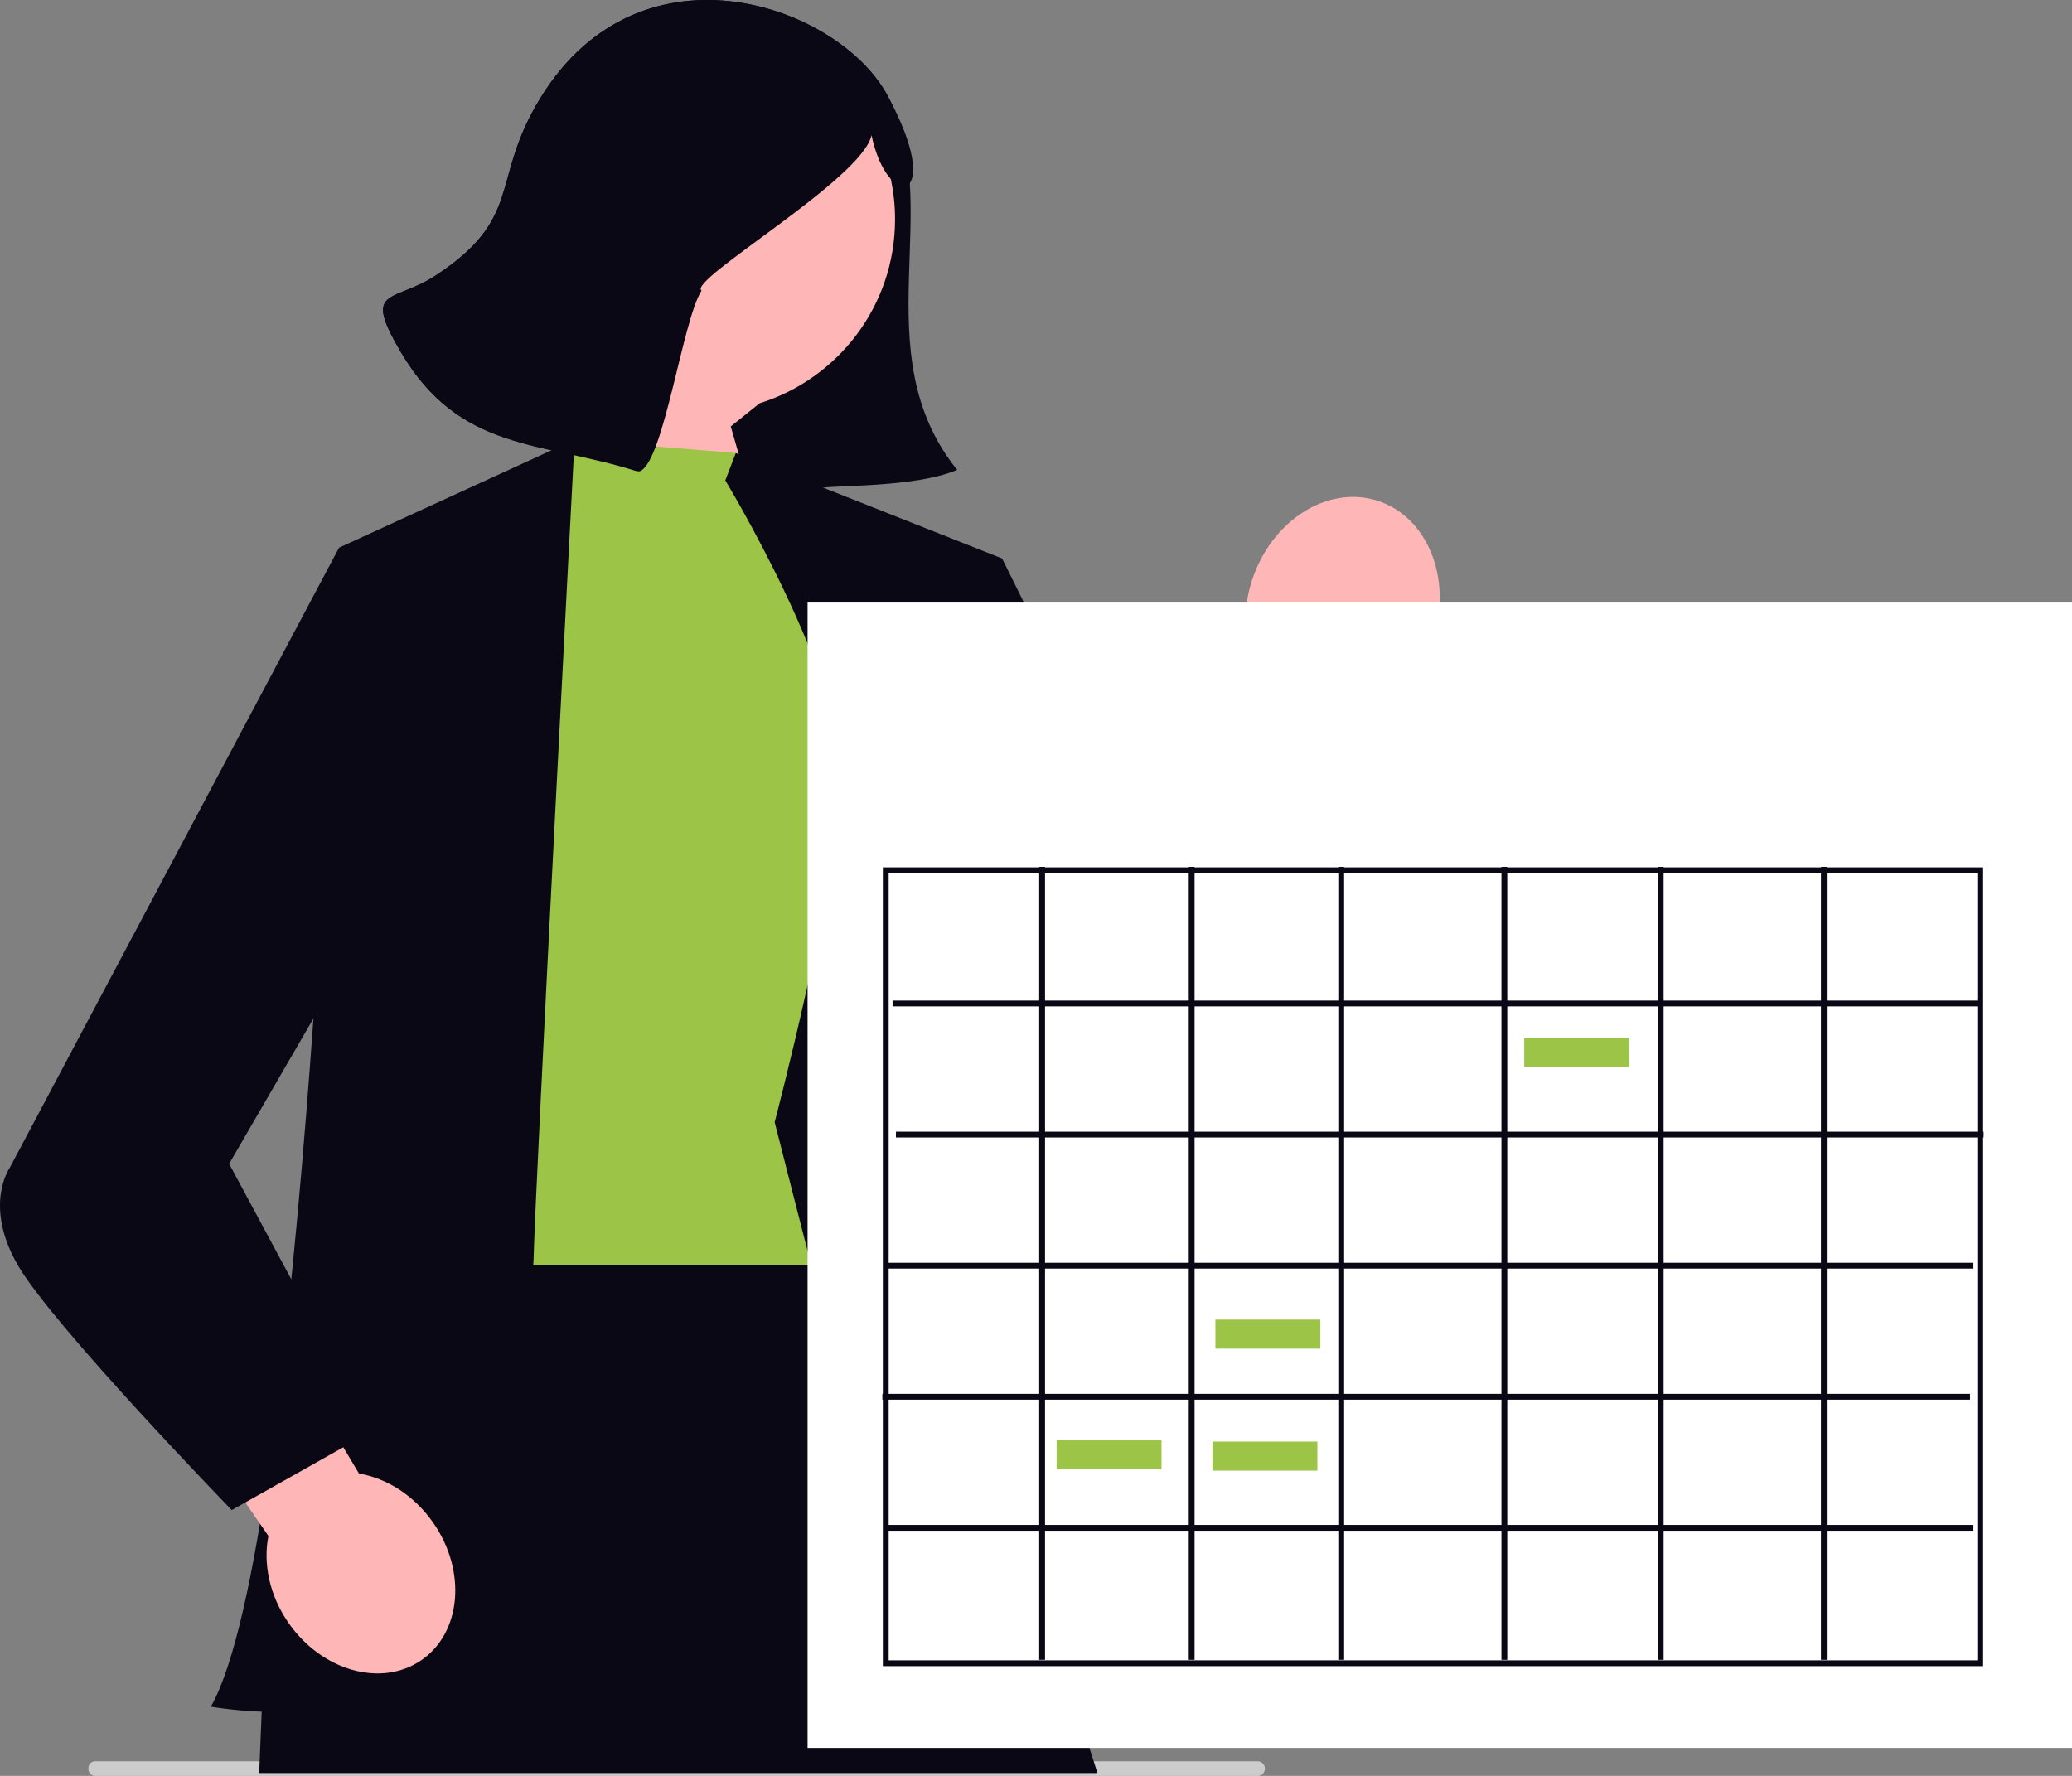 <svg width="350" height="300" viewBox="0 0 350 300" fill="none" xmlns="http://www.w3.org/2000/svg">
<rect x="0" y="0" width="350" height="300" fill="#808080" stroke="none"/>
<g clip-path="url(#clip0_354_868)">
<path d="M138.91 83.398C138.996 83.714 138.769 83.933 138.436 83.871C131.988 81.221 109.532 70.527 109.137 64.132C132.967 74.026 149.989 36.073 147.215 22.835C145.727 30.208 131.374 39.417 124.911 37.976C124.186 37.814 116.034 47.358 118.505 49.095C115.312 54.007 112.12 78.1 108.065 79.613C107.931 79.663 107.74 79.57 107.59 79.613C91.316 74.456 77.708 76.394 67.729 59.504C61.107 48.298 66.387 51.284 73.66 46.492C88.081 36.992 83.076 30.917 90.507 17.867C107.088 -11.254 141.325 0.503 149.825 15.975C159.911 34.333 145.67 59.518 161.688 79.376C154.453 82.445 140.472 81.922 138.673 82.451C137.739 82.726 138.898 83.351 138.91 83.398Z" fill="#090814"/>
<path d="M85.855 37.04C85.855 19.051 100.481 4.468 118.523 4.468C136.566 4.468 151.192 19.051 151.192 37.04C151.192 51.63 141.571 63.977 128.311 68.124L123.44 72.036L132.184 102.551L121.995 109.738L89.8 82.988C89.8 82.988 96.755 74.155 100.485 64.195C91.67 58.362 85.855 48.38 85.855 37.04Z" fill="#FFB6B6"/>
<path d="M231.799 120.495L208.393 201.592L184.723 185.212L212.616 114.458C210.184 109.966 209.579 104.062 211.427 98.226C214.66 88.015 224.151 81.9 232.627 84.567C241.103 87.235 245.353 97.675 242.12 107.886C240.272 113.722 236.377 118.21 231.799 120.495Z" fill="#FFB6B6"/>
<path d="M153.685 152.516H69.255V250.563H153.685V152.516Z" fill="#FFB6B6"/>
<path d="M212.585 300H16C15.364 299.951 14.893 299.399 14.934 298.764C14.893 298.136 15.364 297.584 16 297.535H212.585C213.146 297.604 213.589 298.046 213.658 298.605C213.748 299.289 213.271 299.91 212.585 300Z" fill="#CCCCCC"/>
<path d="M97.596 74.334L77.525 120.033L78.499 214.437L143.955 215.664L149.475 115.237L124.291 76.533L97.596 74.334Z" fill="#9CC447"/>
<path d="M57.272 92.518C57.272 92.518 51.397 260.57 35.62 288.303C35.62 288.303 57.423 292.091 62.969 284.256C68.514 276.421 89.903 224.257 90.135 212.705C90.366 201.153 97.067 74.277 97.067 74.277L57.272 92.518Z" fill="#090814"/>
<path d="M122.519 81.151L124.291 76.533L169.277 94.345C169.277 94.345 167.178 262.288 185.39 279.258C185.39 279.258 154.965 277.811 153.954 277.116C152.944 276.421 130.856 189.578 130.856 189.578C130.856 189.578 141.385 149.347 142.198 132.169C143.011 114.991 122.519 81.151 122.519 81.151Z" fill="#090814"/>
<path d="M64.072 213.755L44.921 271.776L43.78 299.518H185.378L158.068 213.755H64.072Z" fill="#090814"/>
<path d="M157.862 97.629L169.277 94.346L195.523 147.343L206.771 118.315L234.561 126.232C234.561 126.232 221.93 207.965 202.833 203.568C183.736 199.172 157.862 154.288 157.862 154.288L157.862 97.629Z" fill="#090814"/>
<path d="M45.342 259.472L7.036 203.95L24.645 188.502L60.641 248.931C65.31 249.707 69.976 252.615 73.202 257.269C78.846 265.413 77.942 275.79 71.182 280.448C64.422 285.105 54.367 282.279 48.723 274.135C45.497 269.48 44.419 264.1 45.342 259.472Z" fill="#FFB6B6"/>
<path d="M64.071 97.204L57.272 92.519L1.654 197.262C1.654 197.262 -2.861 203.578 3.028 213.755C8.916 223.931 39.148 255.097 39.148 255.097L62.969 241.683L38.707 196.602L61.576 157.162L64.071 97.204Z" fill="#090814"/>
<path d="M147.215 22.835C145.727 30.208 116.034 47.358 118.505 49.095C115.312 54.007 112.12 78.1 108.065 79.613C107.931 79.663 107.74 79.57 107.59 79.613C91.316 74.456 77.708 76.394 67.729 59.504C61.107 48.298 66.387 51.284 73.66 46.492C88.081 36.992 83.076 30.917 90.507 17.867C107.088 -11.254 141.325 0.503 149.825 15.975C159.911 34.333 149.989 36.073 147.215 22.835Z" fill="#090814"/>
<path d="M350 101.79H136.416V295.281H350V101.79Z" fill="white"/>
<path d="M334.99 281.46H149.13V146.524H334.99V281.46ZM150.114 280.479H334.006V147.505H150.114V280.479Z" fill="#090814"/>
<path d="M334.498 169.031H150.77V170.013H334.498V169.031Z" fill="#090814"/>
<path d="M176.525 146.442H175.541V280.397H176.525V146.442Z" fill="#090814"/>
<path d="M201.787 146.442H200.803V280.397H201.787V146.442Z" fill="#090814"/>
<path d="M227.05 146.442H226.066V280.397H227.05V146.442Z" fill="#090814"/>
<path d="M254.609 146.441H253.624V280.397H254.609V146.441Z" fill="#090814"/>
<path d="M281.019 146.441H280.035V280.396H281.019V146.441Z" fill="#090814"/>
<path d="M308.578 146.441H307.594V280.396H308.578V146.441Z" fill="#090814"/>
<path d="M335.072 191.176H151.344V192.157H335.072V191.176Z" fill="#090814"/>
<path d="M333.349 213.319H149.622V214.301H333.349V213.319Z" fill="#090814"/>
<path d="M332.776 235.463H149.047V236.445H332.776V235.463Z" fill="#090814"/>
<path d="M333.349 257.607H149.622V258.589H333.349V257.607Z" fill="#090814"/>
<path d="M196.202 243.284H178.484V248.191H196.202V243.284Z" fill="#9CC447"/>
<path d="M223.024 222.92H205.307V227.827H223.024V222.92Z" fill="#9CC447"/>
<path d="M275.193 175.322H257.475V180.229H275.193V175.322Z" fill="#9CC447"/>
<path d="M222.532 243.529H204.814V248.436H222.532V243.529Z" fill="#9CC447"/>
</g>
<defs>
<clipPath id="clip0_354_868">
<rect width="350" height="300" fill="white"/>
</clipPath>
</defs>
</svg>
